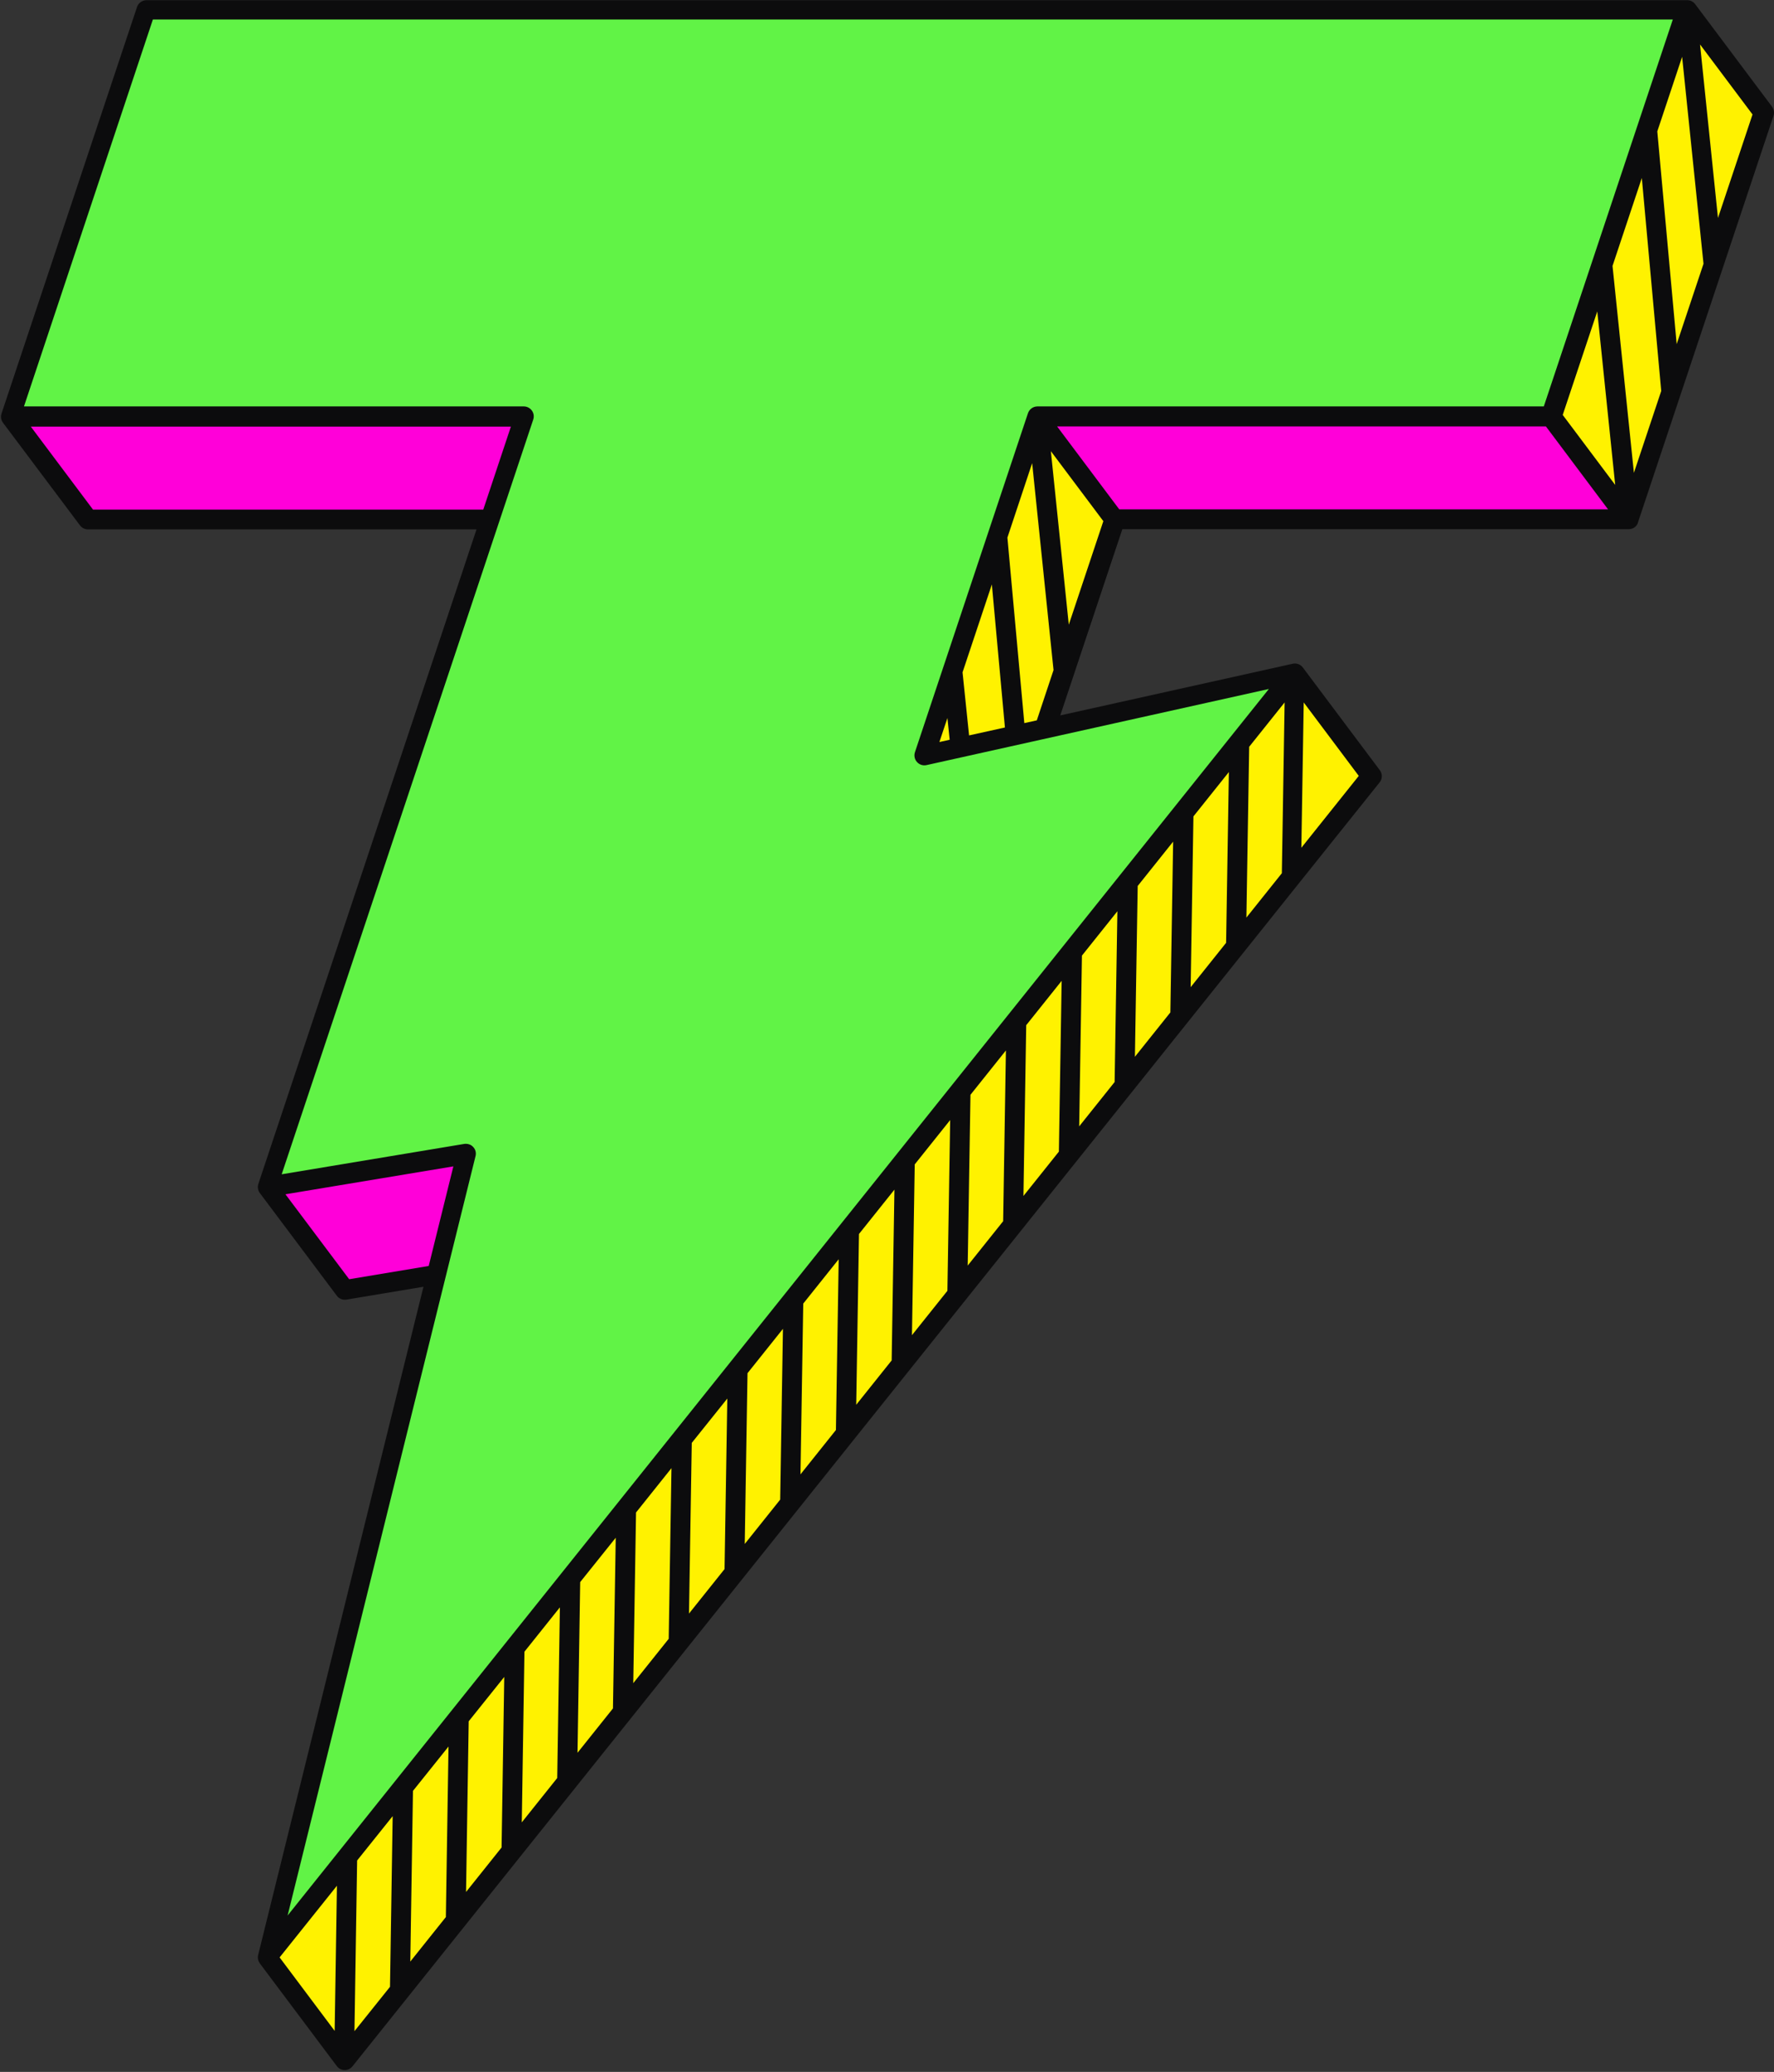 <svg width="353" height="412" viewBox="0 0 353 412" fill="none" xmlns="http://www.w3.org/2000/svg">
<rect x="0" y="0" width="353" height="412" fill="#333333" stroke="none"/>
<path d="M68.601 256.525L86.903 253.473L92.833 229.514L53.274 236.089L68.601 256.525ZM17.498 103.339H97.561L104.377 82.903H2.19L17.517 103.339H17.498ZM308.752 82.903H206.545L221.872 103.339H324.079L308.752 82.903Z" fill="#FF00D9"/>
<path d="M53.275 389.275L68.602 409.711L272.996 154.387L257.669 133.952L53.275 389.275ZM221.893 103.319L206.565 82.884L184.067 150.312L207.984 144.997L221.893 103.319ZM335.743 2.028L308.772 82.903L324.099 103.339L351.07 22.464L335.743 2.028Z" fill="#FFF200"/>
<path d="M308.773 82.903L335.743 2.028H29.142L2.172 82.903H104.359L53.275 236.089L92.834 229.514L53.275 389.275L257.669 133.972L184.087 150.312L206.566 82.903H308.773Z" fill="#61F346"/>
<path d="M352.645 21.263L337.318 0.828C336.944 0.335 336.373 0.04 335.742 0.04H29.141C28.294 0.04 27.545 0.591 27.269 1.379L0.299 82.254C0.102 82.864 0.201 83.514 0.575 84.026C0.575 84.026 0.595 84.045 0.595 84.065L15.922 104.481C16.296 104.973 16.867 105.268 17.498 105.268H94.823L51.403 235.44C51.206 236.05 51.324 236.719 51.698 237.231L67.025 257.667C67.4 258.159 67.991 258.454 68.601 258.454C68.7 258.454 68.818 258.454 68.917 258.434L84.263 255.875L51.363 388.783C51.225 389.374 51.363 389.964 51.718 390.417H51.698L67.025 410.853C67.4 411.345 67.971 411.64 68.562 411.64H68.601C69.192 411.64 69.764 411.364 70.138 410.892L274.532 155.569C275.104 154.86 275.104 153.876 274.572 153.167L259.244 132.732C258.791 132.121 258.023 131.826 257.255 131.984L210.978 142.26L223.33 105.229H324.099C324.848 105.229 325.537 104.815 325.852 104.146C325.892 104.067 325.912 103.969 325.931 103.89L352.901 23.035C353.098 22.424 353 21.755 352.606 21.224L352.645 21.263ZM317.834 61.937L321.4 96.428L310.959 82.51L317.834 61.917V61.937ZM325.123 94.027L320.868 52.88L326.699 35.398L330.561 77.745L325.123 94.027ZM329.792 26.086L334.718 11.301L338.973 52.447L333.634 68.433L329.773 26.086H329.792ZM18.503 101.331L6.131 84.833H101.659L96.163 101.331H18.522H18.503ZM69.468 254.359L56.801 237.487L90.213 231.935L85.308 251.741L69.468 254.379V254.359ZM255.62 139.681L255.068 173.642L248.015 182.462L248.567 148.501L255.62 139.681ZM243.976 187.482L236.924 196.302L237.475 162.341L244.528 153.521L243.976 187.482ZM232.885 201.322L225.832 210.142L226.384 176.181L233.437 167.361L232.885 201.322ZM221.794 215.162L214.741 223.982L215.292 190.021L222.345 181.202L221.794 215.162ZM210.702 229.002L203.649 237.822L204.201 203.861L211.254 195.042L210.702 229.002ZM199.611 242.842L192.558 251.662L193.109 217.702L200.162 208.882L199.611 242.842ZM188.519 256.682L181.466 265.502L182.018 231.542L189.071 222.722L188.519 256.682ZM177.428 270.522L170.375 279.342L170.926 245.382L177.979 236.562L177.428 270.522ZM166.336 284.362L159.283 293.182L159.835 259.222L166.888 250.402L166.336 284.362ZM155.245 298.202L148.192 307.022L148.744 273.062L155.796 264.242L155.245 298.202ZM144.153 312.043L137.1 320.862L137.652 286.922L144.725 278.102L144.173 312.062L144.153 312.043ZM133.062 325.883L126.009 334.703L126.561 300.762L133.613 291.942L133.062 325.883ZM121.97 339.723L114.918 348.543L115.449 314.602L122.522 305.782L121.97 339.723ZM110.879 353.563L103.826 362.383L104.358 328.442L111.411 319.622L110.879 353.563ZM99.787 367.403L92.735 376.223L93.266 342.282L100.339 333.462L99.807 367.403H99.787ZM88.696 381.243L81.643 390.063L82.175 356.122L89.248 347.302L88.716 381.243H88.696ZM77.605 395.083L70.532 403.903L71.064 369.962L78.136 361.142L77.605 395.083ZM66.592 403.844L55.638 389.236L67.045 374.983L66.592 403.844ZM258.949 168.562L259.422 139.681L270.375 154.289L258.949 168.582V168.562ZM57.214 380.967L94.626 229.888C94.784 229.238 94.626 228.569 94.153 228.077C93.779 227.663 93.247 227.447 92.715 227.447C92.617 227.447 92.498 227.447 92.4 227.466L56.052 233.51L106.111 83.415C106.308 82.805 106.21 82.155 105.836 81.643C105.461 81.132 104.87 80.817 104.24 80.817H4.771L30.422 3.879H332.866L307.196 80.817H206.427C205.58 80.817 204.831 81.368 204.555 82.155L182.057 149.584C181.841 150.253 181.979 151.001 182.471 151.533C182.944 152.065 183.673 152.301 184.362 152.143L252.487 137.004L57.195 380.948L57.214 380.967ZM188.519 142.752L188.972 147.103L186.923 147.556L188.539 142.733L188.519 142.752ZM192.834 146.257L191.533 133.696L197.365 116.214L199.965 144.662L192.834 146.237V146.257ZM203.827 143.816L200.458 106.902L205.383 92.097L209.638 133.244L206.309 143.245L203.807 143.796L203.827 143.816ZM212.672 124.207L209.106 89.715L219.548 103.634L212.672 124.227V124.207ZM222.72 101.291L210.347 84.793H307.61L319.982 101.291H222.7H222.72ZM341.849 43.332L338.283 8.84L348.725 22.759L341.849 43.352V43.332Z" fill="#0C0C0D"/>
</svg>
